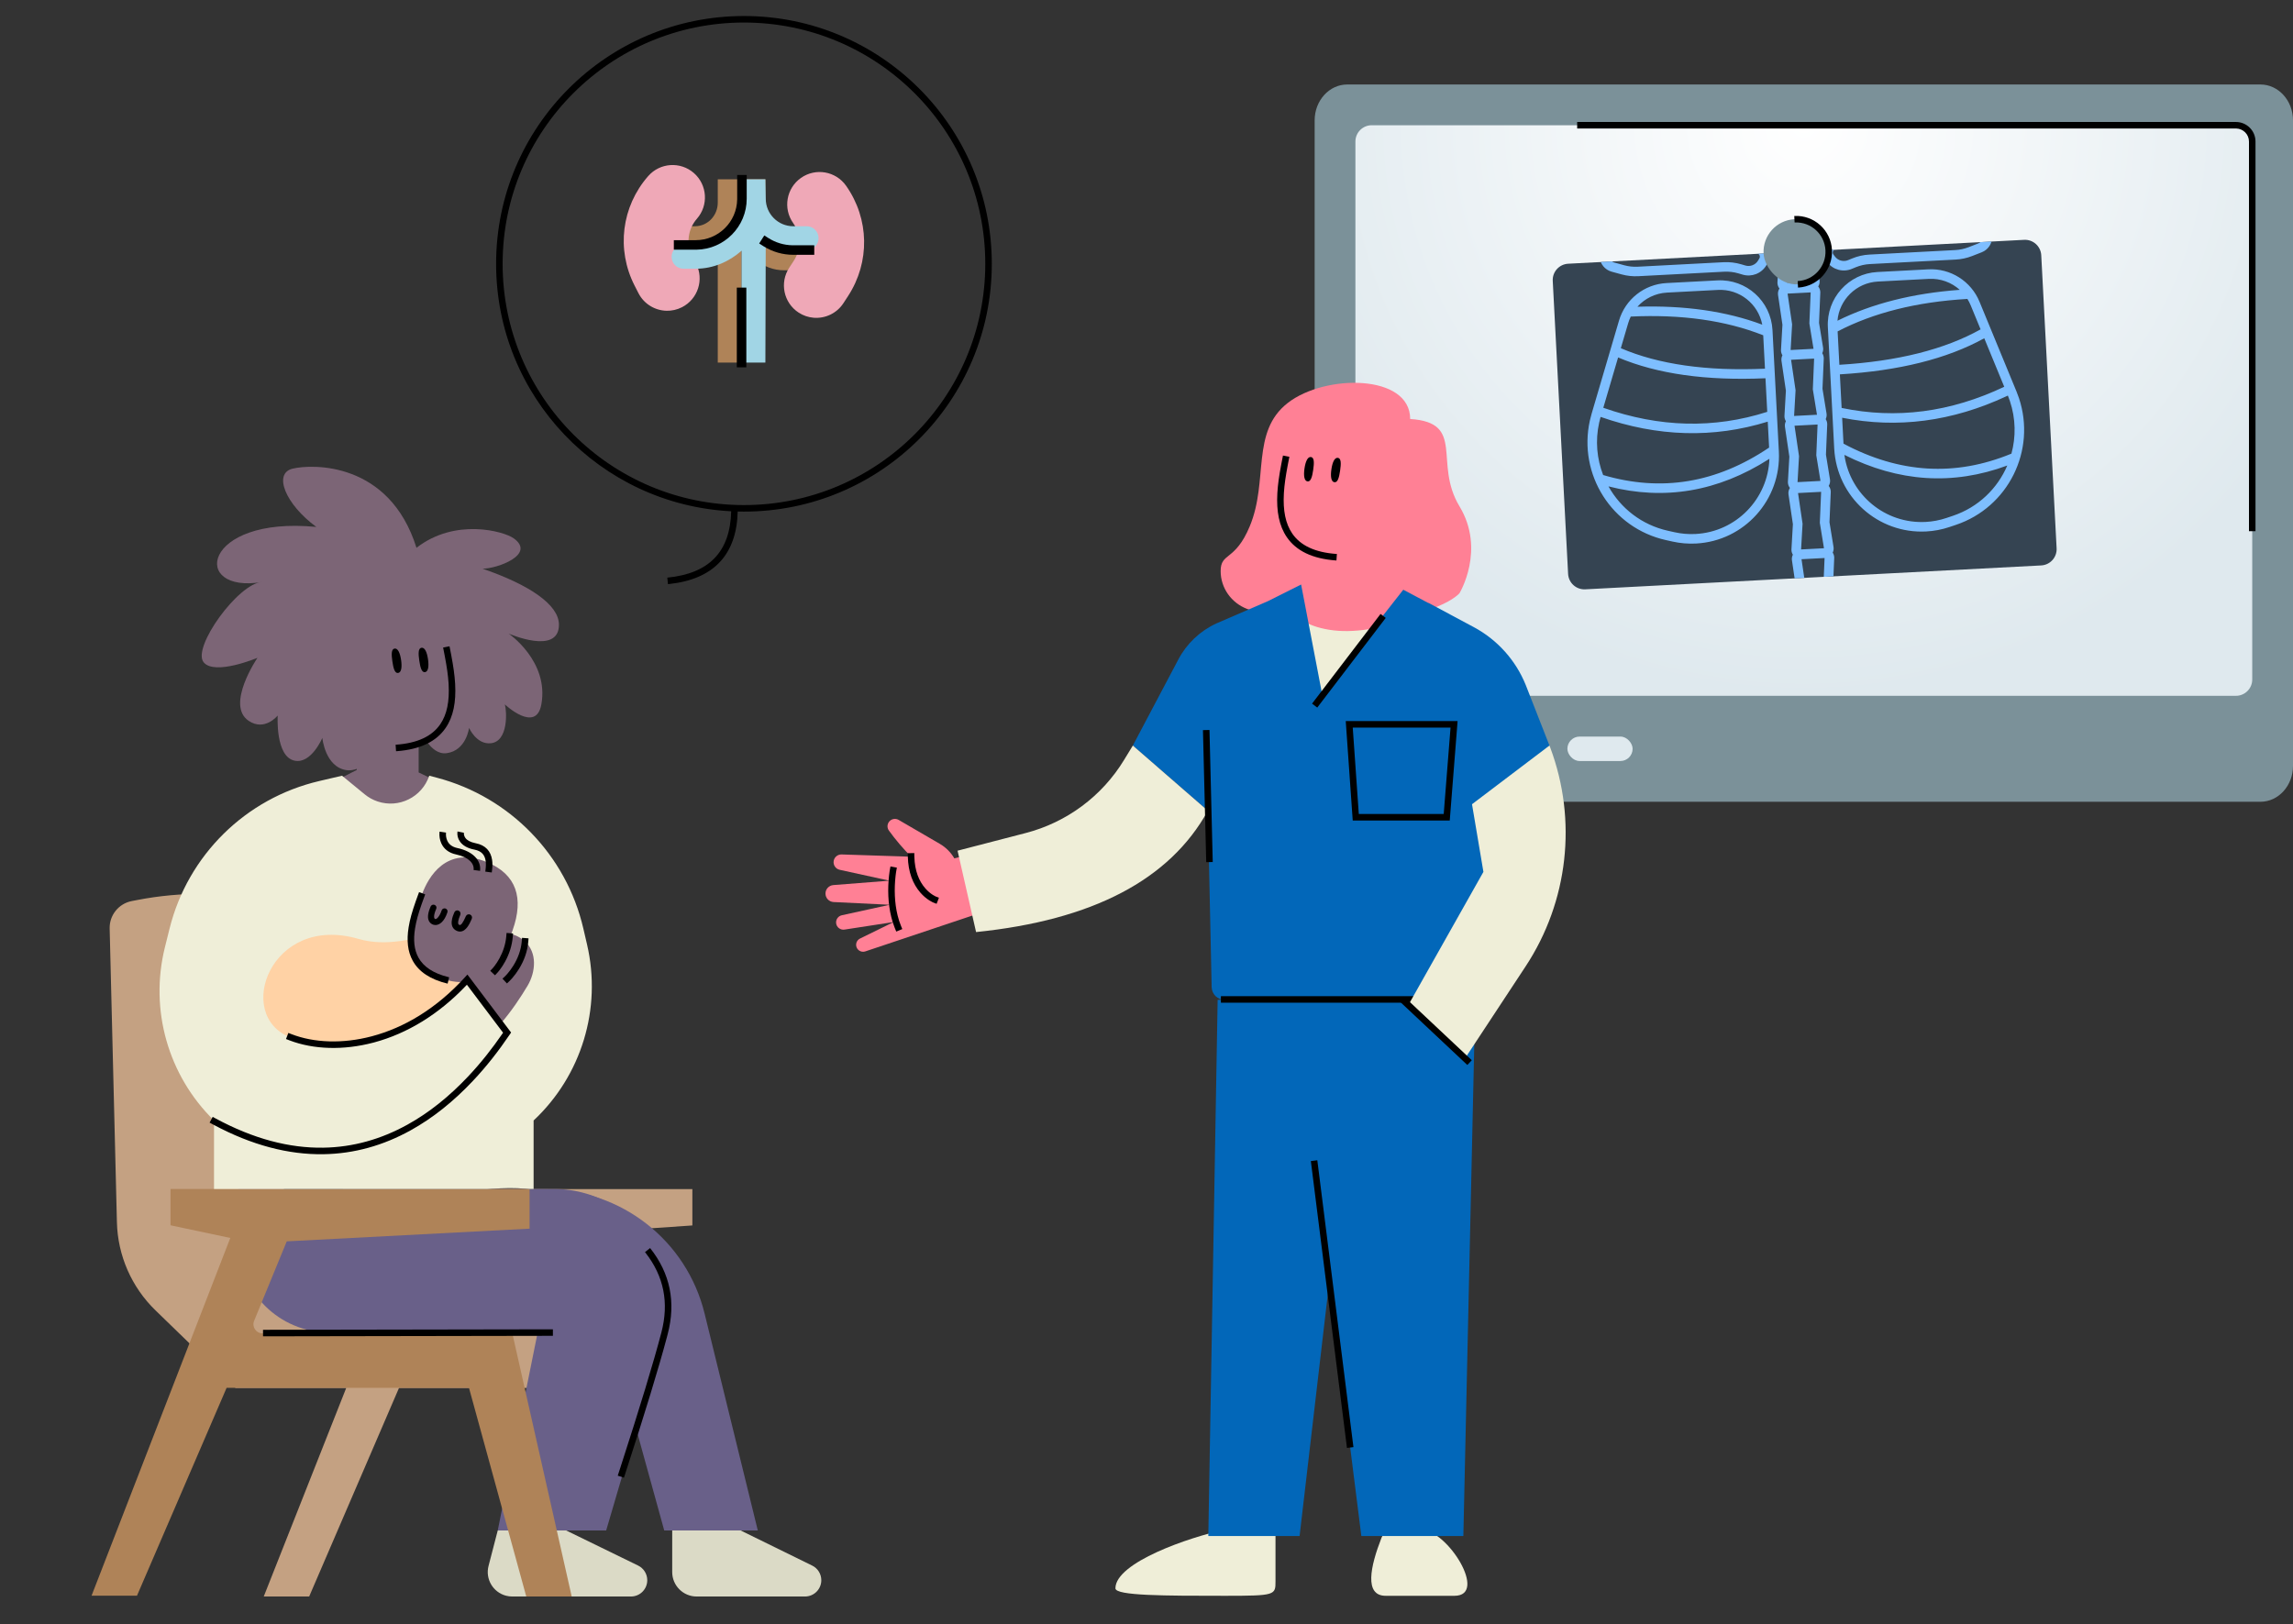 <svg viewBox="187.5 41.353 2812.5 1992.481" xmlns="http://www.w3.org/2000/svg" xmlns:xlink="http://www.w3.org/1999/xlink" overflow="visible">
    <rect x="187.5" y="41.353" width="2812.5" height="1992.481" fill="#333333" stroke="none"/>
    <defs>
        <path d="M20,400 L380,400 C391.046,400 400,391.046 400,380 L400,20 C400,8.954 391.046,-2.02906125e-15 380,0 L20,0 C8.954,2.02906125e-15 -1.3527075e-15,8.954 0,20 L0,380 C1.3527075e-15,391.046 8.954,400 20,400 Z" id="mastersceneone-on-one-path-1"/>
        <path d="M20,400 L380,400 C391.046,400 400,391.046 400,380 L400,20 C400,8.954 391.046,-2.02906125e-15 380,0 L20,0 C8.954,2.02906125e-15 -1.3527075e-15,8.954 0,20 L0,380 C1.3527075e-15,391.046 8.954,400 20,400 Z" id="mastersceneone-on-one-path-3"/>
        <path d="M20,400 L660,400 C671.046,400 680,391.046 680,380 L680,20 C680,8.954 671.046,-2.02906125e-15 660,0 L20,0 C8.954,2.02906125e-15 -1.3527075e-15,8.954 0,20 L0,380 C1.3527075e-15,391.046 8.954,400 20,400 Z" id="mastersceneone-on-one-path-5"/>
        <path d="M20,400 L660,400 C671.046,400 680,391.046 680,380 L680,20 C680,8.954 671.046,-2.02906125e-15 660,0 L20,0 C8.954,2.02906125e-15 -1.3527075e-15,8.954 0,20 L0,380 C1.3527075e-15,391.046 8.954,400 20,400 Z" id="mastersceneone-on-one-path-7"/>
        <path d="M346,1 L403,44 C455.331,60.593 498.493,98.048 522.293,147.519 L574,255 L574,255 L617,159 L692,193 L638.025,319.888 C620.731,360.545 573.752,379.484 533.094,362.19 C518.031,355.782 505.296,344.908 496.607,331.035 L454,263 L454,263 L473.567,500.595 C474.507,512.019 472.595,523.498 468,534 L468,534 L468,534 L122.244,534 C67.015,534 22.244,489.228 22.244,434 C22.244,427.344 22.908,420.705 24.227,414.181 L66.688,204.183 C82.34,126.777 138.279,63.698 213.26,38.906 L216,38 L216,38 L271,0 L324.457,50.637 L346,1 Z" id="mastersceneone-on-one-path-11"/>
        <polygon id="mastersceneone-on-one-path-13" points="14.61 657.775 139.738 657.775 179.047 345.471 215.475 657.775 327.432 657.775 315.989 -1.70530257e-13 3.41060513e-13 -1.70530257e-13"/>
        <rect id="mastersceneone-on-one-path-9" x="0" y="0" width="1400" height="928"/>
    </defs>
    <g id="Master/Scene/One on One" stroke="none" stroke-width="1" fill="none" fill-rule="evenodd">
        <g id="Furniture" transform="translate(1800, 0) scale(1 1)">
            <defs>
                <radialGradient cx="50%" cy="0%" fx="50%" fy="0%" r="100%" gradientTransform="translate(0.5,0),scale(0.636,1),rotate(90),translate(-0.5,-0)" id="furniturexray-radialGradient-1">
                    <stop stop-color="#FFF" offset="0%"/>
                    <stop stop-color="#DFE9EE" offset="100%"/>
                </radialGradient>
                <path d="M580,0 L20,0 C8.954,2.02906125e-15 -1.3527075e-15,8.954 0,20 L0,380 C1.3527075e-15,391.046 8.954,400 20,400 L580,400 C591.046,400 600,391.046 600,380 L600,20 C600,8.954 591.046,-2.02906125e-15 580,0 Z" id="furniturexray-path-2"/>
            </defs>
            <g id="Furniture/XRay" stroke="none" stroke-width="1" fill="none" fill-rule="evenodd">
                <path d="M1160,145 C1182.091,145 1200,164.699 1200,189 L1200,981 C1200,1005.301 1182.091,1025 1160,1025 L40,1025 C17.909,1025 0,1005.301 0,981 L0,189 C0,164.699 17.909,145 40,145 L1160,145 Z" id="Frame" fill="#7B9199"/>
                <rect id="Rectangle" fill="#93D9B2" x="180" y="945" width="80" height="30" rx="15"/>
                <rect id="Rectangle-Copy-7" fill="#DFE9EE" x="310" y="945" width="80" height="30" rx="15"/>
                <rect id="Rectangle-Copy-8" fill="#DFE9EE" x="50" y="945" width="80" height="30" rx="15"/>
                <path d="M1130,195 L70,195 C58.954,195 50,203.954 50,215 L50,875 C50,886.046 58.954,895 70,895 L1130,895 C1141.046,895 1150,886.046 1150,875 L1150,215 C1150,203.954 1141.046,195 1130,195 Z" id="Mask" fill="url(#furniturexray-radialGradient-1)"/>
                <g id="Group-2" transform="translate(599.895, 528.003) rotate(-3) translate(-599.895, -528.003) translate(299.895, 306.003)">
                    <g id="Combined-Shape" transform="translate(-0, 44)">
                        <mask id="furniturexray-mask-3" fill="#fff">
                            <use xlink:href="#furniturexray-path-2"/>
                        </mask>
                        <use id="Mask" fill="#354452" xlink:href="#furniturexray-path-2"/>
                        <path d="M315.187,-44 C321.711,-44 327,-38.763 327,-32.302 C327,-31.938 326.983,-31.573 326.948,-31.211 L326.948,-31.211 L323.475,5.504 L326.832,36.036 C327.151,38.935 326.371,41.702 324.823,43.929 C326.194,45.84 327,48.176 327,50.698 C327,51.062 326.983,51.427 326.948,51.789 L326.948,51.789 L323.475,88.504 L326.832,119.036 C327.104,121.508 326.577,123.884 325.456,125.911 C326.439,127.618 327,129.593 327,131.698 C327,132.062 326.983,132.427 326.948,132.789 L326.948,132.789 L323.475,169.504 L326.832,200.036 C327.104,202.508 326.577,204.884 325.456,206.911 C326.439,208.618 327,210.593 327,212.698 C327,213.062 326.983,213.427 326.948,213.789 L326.948,213.789 L323.475,250.504 L326.832,281.036 C327.151,283.935 326.371,286.702 324.823,288.929 C326.194,290.84 327,293.176 327,295.698 C327,296.062 326.983,296.427 326.948,296.789 L326.948,296.789 L323.475,333.504 L326.832,364.036 C327.104,366.508 326.577,368.884 325.456,370.911 C326.439,372.618 327,374.593 327,376.698 C327,377.062 326.983,377.427 326.948,377.789 L326.948,377.789 L323.475,414.504 L326.832,445.036 C327.531,451.391 322.95,457.112 316.569,457.908 L316.569,457.908 L316.367,457.931 C315.942,457.977 315.516,458 315.088,458 L315.088,458 L286.912,458 C280.388,458 275.1,452.763 275.1,446.302 C275.1,445.879 275.123,445.456 275.169,445.036 L275.169,445.036 L278.526,414.504 L275.052,377.789 C274.817,375.304 275.385,372.928 276.545,370.913 C275.624,369.248 275.1,367.335 275.1,365.302 C275.1,364.879 275.123,364.456 275.169,364.036 L275.169,364.036 L278.526,333.504 L275.052,296.789 C274.778,293.887 275.598,291.134 277.178,288.93 C275.867,287.047 275.1,284.763 275.1,282.302 C275.1,281.879 275.123,281.456 275.169,281.036 L275.169,281.036 L278.526,250.504 L275.052,213.789 C274.817,211.304 275.385,208.928 276.545,206.913 C275.624,205.248 275.1,203.335 275.1,201.302 C275.1,200.879 275.123,200.456 275.169,200.036 L275.169,200.036 L278.526,169.504 L275.052,132.789 C274.817,130.304 275.385,127.928 276.545,125.913 C275.624,124.248 275.1,122.335 275.1,120.302 C275.1,119.879 275.123,119.456 275.169,119.036 L275.169,119.036 L278.526,88.504 L275.052,51.789 C274.778,48.887 275.598,46.134 277.178,43.93 C275.867,42.047 275.1,39.763 275.1,37.302 C275.1,36.879 275.123,36.456 275.169,36.036 L275.169,36.036 L278.526,5.504 L275.052,-31.211 C274.45,-37.576 279.117,-43.227 285.509,-43.929 L285.509,-43.929 L285.712,-43.949 C286.078,-43.983 286.446,-44 286.814,-44 L286.814,-44 Z M315.159,376.999 L315.088,377 L286.912,377 C286.889,377 286.865,377 286.841,377 L290.399,414.593 L286.912,446.302 L315.088,446.302 L311.602,414.593 L315.159,376.999 Z M315.187,295.698 L286.814,295.698 L290.399,333.593 L286.945,365 L315.055,365 L311.602,333.593 L315.187,295.698 Z M201.73,30 C237.225,30 266,58.837 266,94.409 L266,94.409 L266,243.442 C266,302.845 217.949,351 158.674,351 C148.975,351 139.32,349.682 129.974,347.083 L129.974,347.083 L121.918,344.843 C56.622,326.683 18.379,258.914 36.499,193.477 C37.246,190.779 38.085,188.108 39.014,185.468 L39.014,185.468 L78.589,72.99 C87.653,47.23 111.945,30 139.201,30 L139.201,30 Z M460.799,30 C488.055,30 512.347,47.23 521.411,72.99 L560.986,185.468 C561.915,188.108 562.754,190.779 563.501,193.477 C581.621,258.914 543.378,326.683 478.082,344.843 L470.026,347.083 C460.68,349.682 451.025,351 441.326,351 C382.051,351 334,302.845 334,243.442 L334,94.409 C334,58.837 362.775,30 398.27,30 L460.799,30 Z M253.946,251.913 L253.313,252.272 C188.939,288.797 122.733,296.528 55.077,275.383 C68.56,302.888 93.259,324.719 125.043,333.558 L125.043,333.558 L133.099,335.799 C141.428,338.115 150.031,339.289 158.674,339.289 C208.646,339.289 249.667,300.88 253.946,251.913 Z M346.056,251.913 L346.141,252.855 C350.86,301.372 391.674,339.289 441.326,339.289 C449.969,339.289 458.572,338.115 466.901,335.799 L474.957,333.558 C506.741,324.719 531.44,302.888 544.925,275.383 C477.045,296.597 410.628,288.746 346.056,251.913 Z M315.159,212.999 L315.088,213 L286.912,213 C286.889,213 286.865,213 286.841,213 L290.399,250.593 L286.912,282.302 L315.088,282.302 L311.602,250.593 L315.159,212.999 Z M49.899,189.754 L49.54,190.799 C48.894,192.719 48.3,194.656 47.759,196.609 C41.662,218.628 42.618,240.94 49.264,261.125 C119.434,285.873 187.621,278.245 254.315,238.136 L254.315,206.277 C186.766,223.415 118.566,217.891 49.899,189.754 Z M550.102,189.753 L548.482,190.414 C480.362,217.976 412.703,223.281 345.685,206.277 L345.685,238.136 C412.379,278.245 480.566,285.873 550.735,261.127 C557.382,240.94 558.338,218.628 552.241,196.609 C551.602,194.301 550.888,192.014 550.102,189.753 Z M75.136,118.02 L53.772,178.739 C121.328,206.553 188.11,211.701 254.315,194.239 L254.314,152.978 C181.68,152.404 121.951,140.784 75.136,118.02 Z M524.864,118.02 C478.049,140.784 418.32,152.404 345.686,152.978 L345.685,194.239 C411.89,211.701 478.672,206.553 546.228,178.739 Z M315.159,131.999 L315.088,132 L286.912,132 C286.889,132 286.865,132 286.841,132 L290.399,169.593 L286.945,201 L315.055,201 L311.602,169.593 L315.159,131.999 Z M93.268,68.754 L93.111,69.034 C91.748,71.522 90.574,74.145 89.61,76.885 L89.61,76.885 L79.058,106.871 C124.3,129.17 182.715,140.657 254.313,141.232 L254.315,100.183 C209.296,79.602 155.625,69.107 93.268,68.754 Z M506.734,68.754 L506.166,68.757 C444.202,69.172 390.72,79.668 345.685,100.194 L345.687,141.232 C417.285,140.657 475.7,129.17 520.942,106.871 L510.39,76.885 C509.39,74.041 508.163,71.325 506.734,68.754 Z M315.187,50.698 L286.814,50.698 L290.399,88.593 L286.945,120 L315.055,120 L311.602,88.593 L315.187,50.698 Z M460.799,41.711 L398.27,41.711 C371.695,41.711 349.724,61.467 346.184,87.123 C389.634,68.321 440.236,58.335 497.963,57.125 C488.312,47.468 475.05,41.711 460.799,41.711 Z M201.73,41.711 L139.201,41.711 C124.95,41.711 111.689,47.468 102.038,57.125 C159.892,58.331 210.493,68.314 253.813,87.113 C250.27,61.462 228.302,41.711 201.73,41.711 L201.73,41.711 Z M315.187,-32.302 L286.814,-32.302 L290.399,5.593 L286.912,37.302 L315.088,37.302 L311.602,5.593 L315.187,-32.302 Z M59.198,-8.79 C60.506,-16.636 67.908,-22.016 75.848,-20.838 L75.848,-20.838 L133.925,-12.228 L251.265,-12.228 C254.27,-12.228 257.21,-11.372 259.738,-9.765 L259.738,-9.765 L259.998,-9.596 C267.226,-4.8 269.175,4.913 264.352,12.1 L264.352,12.1 L262.56,14.77 C256.1,24.396 243.884,28.419 232.923,24.53 L232.923,24.53 L228.138,22.833 C222.447,20.814 216.45,19.782 210.407,19.782 L210.407,19.782 L105.096,19.782 C98.171,19.782 91.291,18.672 84.72,16.497 L84.72,16.497 L72.719,12.523 C64.527,9.81 59,2.188 59,-6.398 C59,-7.119 59.054,-7.839 59.161,-8.551 L59.161,-8.551 Z M540.802,-8.79 L540.839,-8.551 C540.946,-7.839 541,-7.119 541,-6.398 C541,2.188 535.473,9.81 527.281,12.523 L515.28,16.497 C508.709,18.672 501.829,19.782 494.904,19.782 L389.593,19.782 C383.55,19.782 377.553,20.814 371.861,22.833 L367.077,24.53 C356.116,28.419 343.9,24.396 337.44,14.77 L335.648,12.1 C330.825,4.913 332.774,-4.8 340.002,-9.596 L340.262,-9.765 C342.79,-11.372 345.73,-12.228 348.735,-12.228 L466.075,-12.228 L524.152,-20.838 C532.092,-22.016 539.494,-16.636 540.802,-8.79 Z M74.119,-9.307 C72.504,-9.546 70.999,-8.438 70.758,-6.832 C70.736,-6.688 70.725,-6.543 70.725,-6.398 C70.725,-2.832 73.021,0.334 76.424,1.461 L76.424,1.461 L88.425,5.435 C93.801,7.215 99.43,8.123 105.096,8.123 L105.096,8.123 L210.407,8.123 C217.793,8.123 225.123,9.384 232.079,11.852 L232.079,11.852 L236.863,13.549 C242.76,15.641 249.332,13.477 252.807,8.299 L252.807,8.299 L254.599,5.629 C255.828,3.798 255.331,1.323 253.49,0.102 C252.831,-0.335 252.057,-0.569 251.265,-0.569 L251.265,-0.569 L133.055,-0.569 Z M525.881,-9.307 L466.945,-0.569 L348.735,-0.569 C347.943,-0.569 347.169,-0.335 346.51,0.102 C344.669,1.323 344.172,3.798 345.401,5.629 L347.193,8.299 C350.668,13.477 357.24,15.641 363.137,13.549 L367.921,11.852 C374.877,9.384 382.207,8.123 389.593,8.123 L494.904,8.123 C500.57,8.123 506.199,7.215 511.575,5.435 L523.576,1.461 C526.979,0.334 529.275,-2.832 529.275,-6.398 C529.275,-6.543 529.264,-6.688 529.242,-6.832 C529.001,-8.438 527.496,-9.546 525.881,-9.307 Z" fill="#7EBEFF" fill-rule="nonzero" mask="url(#furniturexray-mask-3)"/>
                    </g>
                    <rect id="Rectangle-Copy-6" fill="#7B9199" x="260" y="4" width="80" height="80" rx="40"/>
                    <path d="M300,6.36646291e-12 C324.301,6.36646291e-12 344,19.699 344,44 C344,68.058 324.693,87.606 300.728,87.994 L300,88 L300,80 C319.882,80 336,63.882 336,44 C336,24.317 320.203,8.323 300.595,8.005 L300,8 L300,6.36646291e-12 Z" id="Rectangle-Copy-6" fill="#000" fill-rule="nonzero"/>
                </g>
                <path d="M1130,191 C1143.122,191 1153.785,201.531 1154,214.603 L1154,215 L1154,693 L1146,693 L1146,215 C1146,206.269 1139.006,199.171 1130.315,199.003 L1130,199 L322,199 L322,191 L1130,191 Z" id="Path-73" fill="#000" fill-rule="nonzero"/>
            </g>
        </g>
        <g transform="translate(0, 200) scale(1 1)" id="Master/Character/Sitting">
            <defs>
                <rect id="mastercharactersitting-path-1" x="0" y="0" width="1400" height="928"/>
                <path d="M346,1 L403,44 C455.331,60.593 498.493,98.048 522.293,147.519 L574,255 L574,255 L617,159 L692,193 L637.21,321.804 C619.916,362.461 572.937,381.4 532.279,364.106 C517.499,357.818 504.953,347.227 496.275,333.711 L465,285 L465,285 C484.333,388.333 494.667,454.667 496,484 C497.333,513.333 487.667,530 467,534 L122.244,534 C67.015,534 22.244,489.228 22.244,434 C22.244,427.344 22.908,420.705 24.227,414.181 L66.688,204.183 C82.34,126.777 138.279,63.698 213.26,38.906 L216,38 L216,38 L271,0 L324.457,50.637 L346,1 Z" id="mastercharactersitting-path-3"/>
            </defs>
            <g id="Master/Character/Sitting" stroke="none" stroke-width="1" fill="none" fill-rule="evenodd">
                <g id="Chair" transform="translate(100, 800) scale(1 1)">
                    <g id="Chair/Wooden" stroke="none" stroke-width="1" fill="none" fill-rule="evenodd">
                        <path d="M927.228,677.299 L620.956,677.299 C613.032,677.299 607.64,669.262 610.648,661.932 L650.658,564.473 L936.736,544.771 L936.736,500.216 L508.138,500.216 L508.138,544.771 L581.432,560.303 L536.068,677.299 L508.143,677.299 L433.164,604.571 L443.774,173.952 C444.143,158.861 432.09,146.514 416.99,146.514 C364.025,135.543 309.411,135.171 256.302,145.421 L249.092,146.812 C233.061,149.905 221.611,164.123 222.01,180.44 L230.903,540.85 C231.901,581.691 248.892,620.509 278.221,648.958 L376.341,744.132 L425.263,744.132 L512.165,744.132 L411,1000 L466.712,1000 L576.903,744.132 L577.043,744.132 L874.085,744.132 L944.288,999 L1000,999 L927.228,677.299 Z" id="Chair-back" fill="#C4A182"/>
                        <path d="M942,1000 L1074.874,1000 C1085.92,1000 1094.874,991.046 1094.874,980 C1094.874,972.372 1090.535,965.408 1083.688,962.047 L996,919 L996,919 L912,919 L912,970 C912,986.569 925.431,1000 942,1000 Z" id="Fill-21" fill="#DBDAC6"/>
                        <path d="M715.77,1000 L861.405,1000 C872.451,1000 881.405,991.046 881.405,980 C881.405,972.355 877.047,965.378 870.176,962.026 L782,919 L782,919 L698,919 L686.73,962.471 C682.572,978.509 692.202,994.882 708.241,999.04 C710.7,999.677 713.229,1000 715.77,1000 Z" id="Fill-21" fill="#DBDAC6"/>
                        <path d="M756.962,500.388 L468,501.101 L468,501.101 L468,564.729 C468,626.164 517.888,675.965 579.43,675.965 L835.169,675.965 L902.229,919 L1017,919 L951.698,652.747 C929.715,563.113 849.252,500.16 756.962,500.388 Z" id="Fill-27" fill="#696089"/>
                        <path d="M766.995,500 L380,500 L380,500 L380,564.867 C380,626.277 429.862,676.059 491.371,676.059 L746.975,676.059 L698.003,919 L831,919 L901.326,679.434 C923.105,605.245 880.618,527.447 806.428,505.668 C793.621,501.909 780.342,500 766.995,500 Z" id="Fill-29" fill="#696089"/>
                        <path d="M884.899,572.512 C909.519,603.505 916.735,638.802 906.489,678.011 L905.572,681.495 C895.663,718.861 878.59,774.852 854.344,849.498 L852.804,854.238 L845.196,851.762 L848.254,842.35 C872.406,767.843 889.24,712.379 898.749,675.989 C908.267,639.565 901.81,607.15 879.322,578.359 L878.635,577.488 L884.899,572.512 Z" id="Path-11" fill="#000" fill-rule="nonzero"/>
                        <g id="Chair-front" transform="translate(199, 500)">
                            <path d="M516.905,177.161 L210.504,177.161 C202.576,177.161 197.182,169.119 200.191,161.787 L240.218,64.286 L538.08,48.706 L538.08,0.001 L97.637,0.001 L97.637,44.575 L170.963,60.114 L0.792,499.001 L56.527,499.001 L166.431,244.022 L463.739,244.022 L534,500 L589.735,500 L516.905,177.161 Z" id="Chair" fill="#AF8358"/>
                            <polygon id="Stroke-7" fill="#000" fill-rule="nonzero" points="566.665 172.194 566.679 180.194 211.126 180.807 211.112 172.807"/>
                        </g>
                    </g>
                </g>
                <g id="Head" transform="translate(561, 572)" fill="#7C6576">
                    <path d="M173.493,66.499 C182.106,110.758 197.903,184.72 112,190.645 C47.349,195.103 34.122,133.336 28,98.645 C19,47.645 36,13.645 84,2.645 C149.358,-12.334 168.339,40.016 173.493,66.499"/>
                    <path d="M140,217 L140,172 L66,172 L64,214 L-6.39488462e-13,246.645 L37.2,279.967 C78.318,316.8 141.503,313.347 178.363,272.253 L201.333,246.645 L140,217 Z" id="Neck"/>
                </g>
                <g id="Hair" transform="translate(404, 378) scale(1 1)">
                    <g id="Hair/Dreadlocks" stroke="none" stroke-width="1" fill="none" fill-rule="evenodd">
                        <path d="M178.86,368.635 C178.86,368.635 165.393,400.659 145.005,396.616 C121.003,391.856 124.111,341.177 124.111,341.177 C124.111,341.177 108.177,361.093 88.346,347.572 C59.938,328.202 99.285,270.383 99.285,270.383 C99.285,270.383 47.095,292.387 33.369,275.98 C18.382,258.065 76.011,178.506 105.12,177.342 C16.63,192.479 30.923,96.075 171.487,109.811 C133.393,81.867 118.33,44.135 142.379,38.314 C166.427,32.492 261.246,29.472 294.338,135.426 C341.724,98.514 401.383,115.019 413.643,123.827 C441.133,143.576 393.484,161.041 375.393,161.041 C432.983,180.835 469.077,205.286 469.077,229.737 C469.077,267.783 407.368,240.624 407.368,240.624 C407.368,240.624 457.195,274.6 447.488,327.619 C440.927,363.458 402.734,327.555 402.734,327.555 C405.172,335.786 407.255,373.227 385.245,375.219 C367.78,376.8 358.836,356.355 358.836,356.355 C358.836,356.355 355.487,384.088 331.377,387.365 C310.644,390.184 299.09,358.039 299.09,358.039 L271.448,363.458 C271.448,363.458 234.738,412.062 208.485,408.206 C182.232,404.35 178.86,368.635 178.86,368.635" id="Hair" fill="#7C6576"/>
                    </g>
                </g>
                <g id="Face" transform="translate(593, 622) scale(1 1)" fill="#000">
                    <g id="Face/Normal" stroke="none" stroke-width="1" fill="none" fill-rule="evenodd">
                        <path d="M138.007,13.77 L145.857,12.23 L147.549,20.88 L148.018,23.34 C150.609,37.064 152.103,47.442 152.719,57.821 L152.762,58.562 C153.984,80.661 150.61,98.596 141.031,112.508 C129.646,129.044 110.034,138.786 81.151,140.928 L80.273,140.991 L79.727,133.009 C106.811,131.157 124.441,122.498 134.442,107.972 C142.847,95.764 145.907,79.496 144.774,59.004 L144.689,57.579 C144.071,47.832 142.628,37.909 140.153,24.804 L139.313,20.428 L138.007,13.77 Z" id="Stroke-9" fill="#000" fill-rule="nonzero"/>
                        <path d="M86.472,29.11 C87.672,37.37 86.979,44.321 82.81,44.958 C78.641,45.594 76.976,39.004 75.777,30.743 C74.578,22.483 74.291,15.681 78.467,15.044 C82.644,14.405 85.273,20.849 86.472,29.11" id="Eye-L" fill="#000"/>
                        <path d="M119.472,28.11 C120.672,36.37 119.979,43.321 115.81,43.957 C111.641,44.595 109.976,38.003 108.777,29.743 C107.578,21.482 107.291,14.682 111.467,14.043 C115.644,13.406 118.273,19.849 119.472,28.11" id="Eye-R" fill="#000"/>
                    </g>
                </g>
                <g id="Torso" transform="translate(0, 372)">
                    <mask id="mastercharactersitting-mask-2" fill="#fff">
                        <use xlink:href="#mastercharactersitting-path-1"/>
                    </mask>
                    <g id="Mask"/>
                    <g mask="url(#mastercharactersitting-mask-2)">
                        <g transform="translate(100, 288) scale(1 1)" id="Upper Body">
                            <g id="Upper Body/Holding Baby" stroke="none" stroke-width="1" fill="none" fill-rule="evenodd">
                                <g id="Group-30" transform="translate(259, 132)">
                                    <path d="M355,1 C346.264,27.207 317.937,41.371 291.73,32.635 C285.925,30.7 280.525,27.717 275.798,23.833 L248,1 L248,1 L248.088,1 L220.002,7.577 C129.752,28.71 58.909,98.558 36.5,188.5 L30.774,211.484 C11.712,287.992 34.635,368.872 91.007,424 L91.007,424 L91.007,424 C91.002,480.667 91,509 91,509 C224,578 382,493 483,509 C483,509 483,480.667 483,424 C541.797,368.917 566.785,286.676 548.57,208.193 L544,188.5 C523.084,98.375 454.051,27.2 364.607,3.541 L355,1 L355,1 Z" id="Shirt" fill="#EFEED8"/>
                                    <g id="Baby" transform="translate(151.475, 69.216)">
                                        <path d="M250,182.047 C176.441,262.98 86.472,273.589 32.907,252.735 C-35.995,225.911 8.755,100.799 116.473,131.945 C188.704,152.831 242.854,83.742 250,182.047" id="Baby-Body" fill="#FFD2A5"/>
                                        <path d="M194.882,76.607 C182.252,110.549 160.032,167.085 227.262,183.074 C277.859,195.106 296.443,147.895 305.845,121.208 C319.668,81.975 310.675,52.796 274.119,37.769 C224.343,17.307 202.441,56.296 194.882,76.607" id="Baby-Color" fill="#7C6576"/>
                                        <path d="M191.05,74.618 L198.557,77.382 L196.679,82.483 C195.952,84.468 195.335,86.173 194.746,87.83 L194.069,89.747 C190.091,101.123 187.537,110.233 186.121,119.067 C183.808,133.49 184.992,145.452 190.351,155.072 C196.551,166.202 208.438,174.298 227.244,178.942 L227.935,179.111 L226.065,186.889 C204.82,181.783 190.814,172.343 183.362,158.966 C177.006,147.556 175.649,133.845 178.222,117.8 C179.768,108.16 182.541,98.379 186.855,86.147 L187.612,84.018 C187.953,83.065 188.309,82.083 188.693,81.03 L191.05,74.618 Z" id="Stroke-8" fill="#000" fill-rule="nonzero"/>
                                        <path d="M241.263,123 C240.456,123 239.613,122.889 238.732,122.65 C238.289,122.529 237.836,122.37 237.395,122.177 C226.517,117.397 232.389,103.846 234.319,99.393 C235.193,97.376 237.527,96.453 239.529,97.334 C241.531,98.214 242.446,100.562 241.572,102.58 C238.699,109.211 238.777,112.194 239.079,113.382 C239.269,114.125 239.585,114.445 240.551,114.869 C240.625,114.902 240.707,114.932 240.789,114.954 C242.545,115.445 245.114,111.813 248.415,104.194 C249.289,102.178 251.62,101.255 253.625,102.136 C255.628,103.015 256.543,105.363 255.669,107.381 C253.234,113.001 248.902,122.999 241.263,123" id="Fill-10" fill="#000"/>
                                        <path d="M238.2,0.215 L246.044,1.785 L246.048,1.773 L246.037,1.868 C245.969,2.49 245.982,3.297 246.144,4.205 C246.379,5.513 246.887,6.792 247.742,8.004 C249.802,10.925 253.665,13.236 259.975,14.537 L260.452,14.633 C272.614,16.997 278.997,24.431 280.595,35.035 C281.207,39.098 281.105,43.038 280.53,47.863 L280.346,49.32 L280.185,50.529 L272.256,49.471 L272.478,47.79 L272.508,47.558 C273.073,43.079 273.193,39.602 272.684,36.227 C271.585,28.934 267.709,24.321 259.347,22.571 L258.926,22.486 C250.414,20.831 244.583,17.406 241.204,12.614 C238.432,8.684 237.693,4.557 238.085,0.993 C238.114,0.73 238.146,0.51 238.177,0.337 L238.2,0.215 Z M216.191,0.402 L224.101,1.598 L224.069,1.902 L224.059,2.013 C223.817,4.894 224.191,8.334 225.636,11.51 C227.641,15.917 231.405,19.047 237.712,20.491 L238.146,20.587 C257.356,24.676 267.273,35.931 265.888,48.152 L265.843,48.523 L257.911,47.477 C258.934,39.717 252.243,31.906 236.981,28.521 L236.481,28.412 C227.408,26.481 221.447,21.62 218.354,14.823 C216.33,10.375 215.78,5.809 216.053,1.788 L216.087,1.344 C216.105,1.135 216.123,0.951 216.141,0.794 L216.191,0.402 Z" id="Combined-Shape" fill="#000" fill-rule="nonzero"/>
                                    </g>
                                    <path d="M362.583,184.216 C361.831,184.216 361.11,184.119 360.432,183.94 C359.995,183.822 359.571,183.676 359.165,183.502 C355.325,181.854 349.911,176.796 356.733,161.42 C357.558,159.561 359.761,158.712 361.649,159.523 C363.539,160.334 364.404,162.5 363.577,164.357 C360.225,171.915 360.443,176.037 362.148,176.768 C362.225,176.8 362.305,176.829 362.384,176.85 C364.29,177.354 368.017,172.95 370.184,166.306 C370.813,164.373 372.918,163.309 374.88,163.93 C376.844,164.55 377.925,166.618 377.295,168.549 C373.487,180.224 367.41,184.216 362.583,184.216" id="Fill-12" fill="#000"/>
                                    <path d="M442.565,305.216 C455.899,289.857 467.22,272.757 475.613,258.649 C485.666,241.752 487.675,217.855 472.097,204.082 C461.322,194.555 446.207,190.889 441.544,202.339 C433.577,221.898 416.155,239.293 401.475,251.483 L442.565,305.216 Z" id="Hand" fill="#7C6576"/>
                                    <path d="M398.544,248.523 L401.793,244.955 L455.392,316.081 L453.784,318.449 C439.966,338.804 425.531,357.414 408.304,375.675 C385.124,400.249 359.794,420.814 332.029,436.166 C298.746,454.569 263.139,464.784 225.175,465.368 C182.441,466.025 137.546,454.446 90.524,429.286 L89.098,428.519 L85.579,426.617 L89.383,419.579 L92.902,421.481 C139.272,446.539 183.299,458.011 225.052,457.369 C261.647,456.806 295.981,446.957 328.158,429.165 C355.14,414.245 379.838,394.194 402.485,370.186 C418.493,353.215 432.067,335.909 445.013,317.104 L445.552,316.317 L401.187,257.445 L400.234,258.456 C366.57,293.943 327.946,317.23 287.784,328.115 L286.515,328.455 C249.61,338.209 212.993,336.883 183.905,325.833 L183.026,325.495 L179.297,324.046 L182.195,316.59 L185.924,318.039 C213.529,328.768 248.785,330.153 284.471,320.72 C324.869,310.042 363.796,286.309 397.524,249.638 L398.544,248.523 Z" id="Stroke-20" fill="#000" fill-rule="nonzero"/>
                                    <path d="M468.805,199.91 L476.78,200.546 L476.462,204.534 C475.495,216.665 471.317,227.962 464.973,238.198 C462.429,242.303 459.704,245.957 456.972,249.124 L456.431,249.744 C455.202,251.141 454.193,252.19 453.486,252.872 L453.202,253.142 L450.275,255.869 L444.821,250.016 L447.854,247.188 C447.982,247.065 448.176,246.873 448.428,246.615 L448.56,246.481 C449.264,245.755 450.057,244.892 450.914,243.898 C453.385,241.035 455.862,237.714 458.173,233.984 C463.757,224.974 467.455,215.115 468.423,204.647 L468.487,203.898 L468.805,199.91 Z M449.83,193.89 L457.801,194.571 L457.46,198.556 C456.524,209.511 453.147,219.708 448.108,228.952 C446.012,232.797 443.764,236.22 441.509,239.186 L441.036,239.801 C440.038,241.086 439.214,242.056 438.63,242.696 L438.378,242.967 L435.626,245.871 L429.82,240.367 L432.668,237.36 C432.767,237.251 432.914,237.086 433.103,236.868 L433.222,236.73 C433.796,236.061 434.441,235.263 435.141,234.343 C437.162,231.686 439.19,228.598 441.084,225.123 C445.494,217.033 448.48,208.165 449.412,198.711 L449.489,197.875 L449.83,193.89 Z" id="Combined-Shape" fill="#000" fill-rule="nonzero"/>
                                </g>
                            </g>
                        </g>
                    </g>
                </g>
            </g>
        </g>
        <g transform="translate(1800, 1100) scale(-1, 1) translate(-1800, -1100) translate(1100, 200) scale(1 1)" id="Master/Character/Standing">
            <g id="Master/Character/Standing" stroke="none" stroke-width="1" fill="none" fill-rule="evenodd">
                <g id="Head" transform="translate(561, 338)" fill="#ff8095">
                    <path d="M173.493,66.499 C182.106,110.758 197.903,184.72 112,190.645 C47.349,195.103 34.122,133.336 28,98.645 C19,47.645 36,13.645 84,2.645 C149.358,-12.334 168.339,40.016 173.493,66.499"/>
                    <path d="M140,217 L140,172 L66,172 L64,214 L-6.39488462e-13,246.645 L37.2,279.967 C78.318,316.8 141.503,313.347 178.363,272.253 L201.333,246.645 L140,217 Z" id="Neck"/>
                </g>
                <g id="Hair" transform="translate(404, 144) scale(1 1)">
                    <g id="Hair/Bob 1" stroke="none" stroke-width="1" fill="none" fill-rule="evenodd">
                        <path d="M379.188,444.268 C398.282,436.86 411.235,418.645 411.298,398.164 C411.372,374.63 393.695,386.517 375.58,342.977 C352.206,286.797 374.696,227.252 328.916,191.644 C283.134,156.037 178.841,156.037 178.841,211.378 C110.22,215.83 150.626,265.107 118.346,318.534 C86.067,371.961 118.346,425.119 118.346,425.119 C118.346,425.119 144.04,456.588 255.154,460.62 C316.288,462.838 355.911,453.299 379.188,444.268" id="Hair" fill="#ff8095"/>
                    </g>
                </g>
                <g id="Face" transform="translate(593, 388) scale(1 1)">
                    <g id="Face/Normal" stroke="none" stroke-width="1" fill="none" fill-rule="evenodd">
                        <path d="M138.007,13.77 L145.857,12.23 L147.549,20.88 L148.018,23.34 C150.609,37.064 152.103,47.442 152.719,57.821 L152.762,58.562 C153.984,80.661 150.61,98.596 141.031,112.508 C129.646,129.044 110.034,138.786 81.151,140.928 L80.273,140.991 L79.727,133.009 C106.811,131.157 124.441,122.498 134.442,107.972 C142.847,95.764 145.907,79.496 144.774,59.004 L144.689,57.579 C144.071,47.832 142.628,37.909 140.153,24.804 L139.313,20.428 L138.007,13.77 Z" id="Stroke-9" fill="#000" fill-rule="nonzero"/>
                        <path d="M86.472,29.11 C87.672,37.37 86.979,44.321 82.81,44.958 C78.641,45.594 76.976,39.004 75.777,30.743 C74.578,22.483 74.291,15.681 78.467,15.044 C82.644,14.405 85.273,20.849 86.472,29.11" id="Eye-L" fill="#000"/>
                        <path d="M119.472,28.11 C120.672,36.37 119.979,43.321 115.81,43.957 C111.641,44.595 109.976,38.003 108.777,29.743 C107.578,21.482 107.291,14.682 111.467,14.043 C115.644,13.406 118.273,19.849 119.472,28.11" id="Eye-R" fill="#000"/>
                    </g>
                </g>
                <g id="Lower Body" transform="translate(200, 1068) scale(1 1)">
                    <g id="Lower Body/Scrubs" stroke="none" stroke-width="1" fill="none" fill-rule="evenodd">
                        <g id="Group" transform="translate(303, 0)">
                            <path d="M307.176,731.131 C245.023,731.131 245.023,730.308 245.023,713.226 L245.023,650.045 L307.176,650.045 C350.326,659.034 441.363,690.275 441.363,721.97 C441.363,731.131 380.03,731.131 307.176,731.131" id="R-Foot" fill="#EFEED8"/>
                            <path d="M25.55,731.131 C-16.228,731.131 33.988,650.045 66.505,650.045 C92.856,650.045 109.929,646.958 115.075,660.13 C128.744,695.115 136.437,731.131 109.929,731.131 L25.55,731.131 Z" id="L-Foot" fill="#EFEED8"/>
                            <polygon id="Pants" fill="#0267B9" points="14.61 657.775 139.738 657.775 179.047 345.471 215.475 657.775 327.432 657.775 315.989 5.68434189e-14 -5.68434189e-13 5.68434189e-14"/>
                            <polygon id="Stroke-7" fill="#000" fill-rule="nonzero" points="193.728 196.797 201.666 197.796 157.368 549.742 149.43 548.743"/>
                        </g>
                    </g>
                </g>
                <g id="Upper Body" transform="translate(100, 428) scale(1 1)">
                    <g id="Upper Body/Scrubs 2" stroke="none" stroke-width="1" fill="none" fill-rule="evenodd">
                        <g id="Group-36" transform="translate(292, 130)">
                            <path d="M869.679,445.926 L869.679,445.926 C871.545,441.734 869.759,436.819 865.634,434.796 L824.285,414.509 L884.666,423.8 C889.621,424.563 894.239,421.125 894.916,416.169 C895.549,411.551 892.52,407.221 887.956,406.221 L829.186,393.344 L898.054,390.008 C903.697,389.734 908.101,385.036 908,379.401 C907.9,374.032 903.732,369.615 898.366,369.195 L829.588,363.799 L890.561,350.457 C895.659,349.341 898.918,344.351 897.879,339.246 C896.95,334.688 892.861,331.462 888.202,331.615 L824.314,333.697 L824.314,333.697 L802.986,334.391 C812.482,324.688 821.879,313.902 830.249,302.258 C832.845,298.648 832.36,293.67 829.17,290.568 C826.254,287.732 821.8,287.184 818.28,289.23 L767.817,318.579 C760.315,322.941 754.199,329.128 749.933,336.424 L715.783,328.088 L703,398.277 L813.238,435.187 L859.134,450.555 C863.32,451.956 867.887,449.951 869.679,445.926" id="Hand-Color" fill="#ff8095"/>
                            <path d="M828.289,346.334 L829.087,350.63 C829.137,350.916 829.198,351.288 829.269,351.743 L829.343,352.225 C829.575,353.757 829.806,355.514 830.021,357.472 C831.817,373.829 831.426,391.568 827.297,408.354 C826.173,412.922 824.786,417.308 823.119,421.488 L822.696,422.528 L821.168,426.225 L813.775,423.168 L815.304,419.472 C817.001,415.366 818.404,411.013 819.529,406.443 C823.4,390.706 823.771,373.849 822.069,358.345 L821.932,357.143 C821.793,355.971 821.649,354.89 821.505,353.906 L821.433,353.422 C821.374,353.027 821.318,352.673 821.266,352.362 L821.158,351.733 L820.424,347.801 L828.289,346.334 Z M799.089,329.913 L807.087,330.089 L806.999,334.088 C806.578,353.226 800.85,367.896 791.522,378.554 C788.086,382.479 784.394,385.578 780.685,387.942 C779.368,388.781 778.136,389.47 777.016,390.022 L776.57,390.237 C776.151,390.436 775.81,390.584 775.556,390.686 L771.703,392.169 L768.831,384.703 L772.564,383.267 C772.667,383.227 772.927,383.114 773.324,382.922 L773.479,382.847 C774.343,382.421 775.321,381.873 776.385,381.195 C779.478,379.224 782.588,376.614 785.502,373.285 C793.476,364.174 798.471,351.551 798.981,334.682 L799.001,333.912 L799.089,329.913 Z" id="Combined-Shape" fill="#000" fill-rule="nonzero"/>
                            <path d="M182,39 C225.333,55 261.333,60.667 290,56 C318.667,51.333 335.333,39.667 340,21 L387,112 L340,179 L208,179 L182,39 Z" id="Path-2" fill="#EFEED8"/>
                            <path d="M531,198 L475.39,92.773 C465.171,73.185 448.752,57.533 428.699,48.261 L365.556,20.965 L324.608,0.448 L299,134 L199.286,6.83 L168.5,23.173 L168.538,22.909 L112.842,52.72 C83.969,68.173 61.428,93.259 49.139,123.614 L20,198 L163,510 L418.341,510 C427.043,510 434.15,503.045 434.337,494.345 L439,278 L439,278 L531,198 Z" id="Scrubs-Color" fill="#0267B9"/>
                            <path d="M269.862,168 L132.672,168 L142.303,290 L261.301,290 L269.862,168 Z M261.281,176 L253.842,282 L149.696,282 L141.328,176 L261.281,176 Z" id="Pocket" fill="#000" fill-rule="nonzero"/>
                            <polygon id="Stroke-12" fill="#000" fill-rule="nonzero" points="423 505.5 423 513.5 158 513.5 158 505.5"/>
                            <path d="M20,198 L115,270 L101,353 L194,518 L125,584 L49.256,468.964 C-3.098,389.451 -14.299,289.77 18.978,200.696 L20,198 Z M531,198 L541.838,215.79 C568.878,260.177 612.136,292.294 662.447,305.338 L662.447,305.338 L746,327 L723.29,426.842 C580.43,412.281 485.667,362.667 439,278 L439,278 L531,198 Z" id="Fill-8" fill="#EFEED8"/>
                            <polygon id="Path" fill="#000" fill-rule="nonzero" points="198.261 506.085 203.739 511.915 120.739 589.915 115.261 584.085"/>
                            <polygon id="Stroke-10" fill="#000" fill-rule="nonzero" points="227.179 36.572 311.179 146.572 304.821 151.428 220.821 41.428"/>
                            <polygon id="Stroke-34" fill="#000" fill-rule="nonzero" points="437.001 178.901 444.999 179.099 440.999 341.099 433.001 340.901"/>
                        </g>
                    </g>
                </g>
            </g>
        </g>
        <g id="Speech-Bubble" transform="translate(1100, 409.5) scale(-1, 1) translate(-1100, -409.5) translate(796, 61)" fill="#000" fill-rule="nonzero">
            <path d="M304,0 C471.895,0 608,136.105 608,304 C608,466.643 480.275,599.455 319.657,607.604 C320.83,657.222 346.599,684.004 398,689.019 L398,689.019 L397.223,696.981 L395.53,696.807 C341.26,690.961 312.967,660.978 311.659,607.897 L309.027,607.959 L309.027,607.959 L304,608 C136.105,608 0,471.895 0,304 C0,136.105 136.105,0 304,0 Z M304,8 C140.524,8 8,140.524 8,304 C8,467.476 140.524,600 304,600 C467.476,600 600,467.476 600,304 C600,140.524 467.476,8 304,8 Z" id="Combined-Shape"/>
        </g>
        <g id="Organ" transform="translate(735, 0) scale(1.46 1.46)">
            <g id="Organ/Kidneys" stroke="none" stroke-width="1" fill="none" fill-rule="evenodd">
                <path d="M248,333 L248,226 C251.122,242.663 266.081,255.441 283.637,255.441 L307.064,255.441 L307.064,235.441 L283.637,235.441 C274.828,235.441 267.687,228.299 267.687,219.49 L268,179 L248.31,179 L248,179 L228,179 L228,198.576 C228,209.396 219.652,218.381 208.832,218.44 C208.761,218.44 208.689,218.441 208.617,218.441 L193.599,218.441 L193.599,238.441 L208.617,238.441 C215.52,238.441 221.836,237.187 228,235 L228,333 L248,333 Z" id="Fill-1" fill="#AF8358"/>
                <path d="M184.982,289.454 C175.308,289.235 166.06,283.848 161.349,274.626 L158.124,268.311 C142.639,237.999 147.131,201.871 169.57,176.273 C179.472,164.975 196.661,163.842 207.958,173.747 C219.255,183.651 220.386,200.837 210.483,212.135 C202.821,220.876 201.287,233.212 206.574,243.562 L209.8,249.878 C216.634,263.258 211.328,279.644 197.949,286.477 C193.792,288.601 189.343,289.553 184.982,289.454" id="Fill-3" fill="#EFA8B7"/>
                <path d="M308.504,295.318 C304.155,294.955 299.835,293.54 295.924,290.987 C283.342,282.778 279.798,265.923 288.008,253.34 L291.883,247.402 C298.236,237.668 298.014,225.238 291.319,215.736 C282.666,203.455 285.607,186.485 297.888,177.831 C310.168,169.176 327.139,172.118 335.794,184.4 C355.4,212.227 356.048,248.627 337.445,277.134 L333.572,283.071 C327.914,291.743 318.146,296.122 308.504,295.318" id="Fill-6" fill="#EFA8B7"/>
                <path d="M268,333 L268.315,231.684 C275.01,235.958 282.953,238.441 291.468,238.441 L302.692,238.441 C308.215,238.441 312.692,233.963 312.692,228.441 C312.692,222.918 308.215,218.441 302.692,218.441 L291.468,218.441 C278.681,218.441 268.315,208.074 268.315,195.288 L268,179 L248,179 L248,194.833 C248,216.289 230.921,234.137 209.465,234.137 L199.227,234.137 C193.704,234.137 189.227,238.614 189.227,244.137 C189.227,249.66 193.704,254.137 199.227,254.137 L209.465,254.137 C224.34,254.137 237.627,248.134 248,239 L248,333 L268,333 Z" id="Fill-8" fill="#A1D5E5"/>
                <path d="M267.096,226.161 L270.467,228.313 C276.531,232.183 283.528,234.32 290.84,234.436 L291.467,234.44 L309.068,234.44 L309.068,242.44 L291.467,242.44 C282.607,242.44 274.089,239.973 266.702,235.395 L266.163,235.056 L262.791,232.904 L267.096,226.161 Z" id="Stroke-10" fill="#000" fill-rule="nonzero"/>
                <path d="M252.315,175.37 L252.315,195.287 C252.315,218.716 233.512,237.753 210.173,238.131 L209.465,238.137 L191.102,238.137 L191.102,230.137 L209.465,230.137 C228.519,230.137 244.002,214.845 244.31,195.864 L244.315,195.287 L244.315,175.37 L252.315,175.37 Z" id="Stroke-12" fill="#000" fill-rule="nonzero"/>
                <polygon id="Stroke-14" fill="#000" fill-rule="nonzero" points="252 270 252 337 244 337 244 270"/>
            </g>
        </g>
    </g>
</svg>

